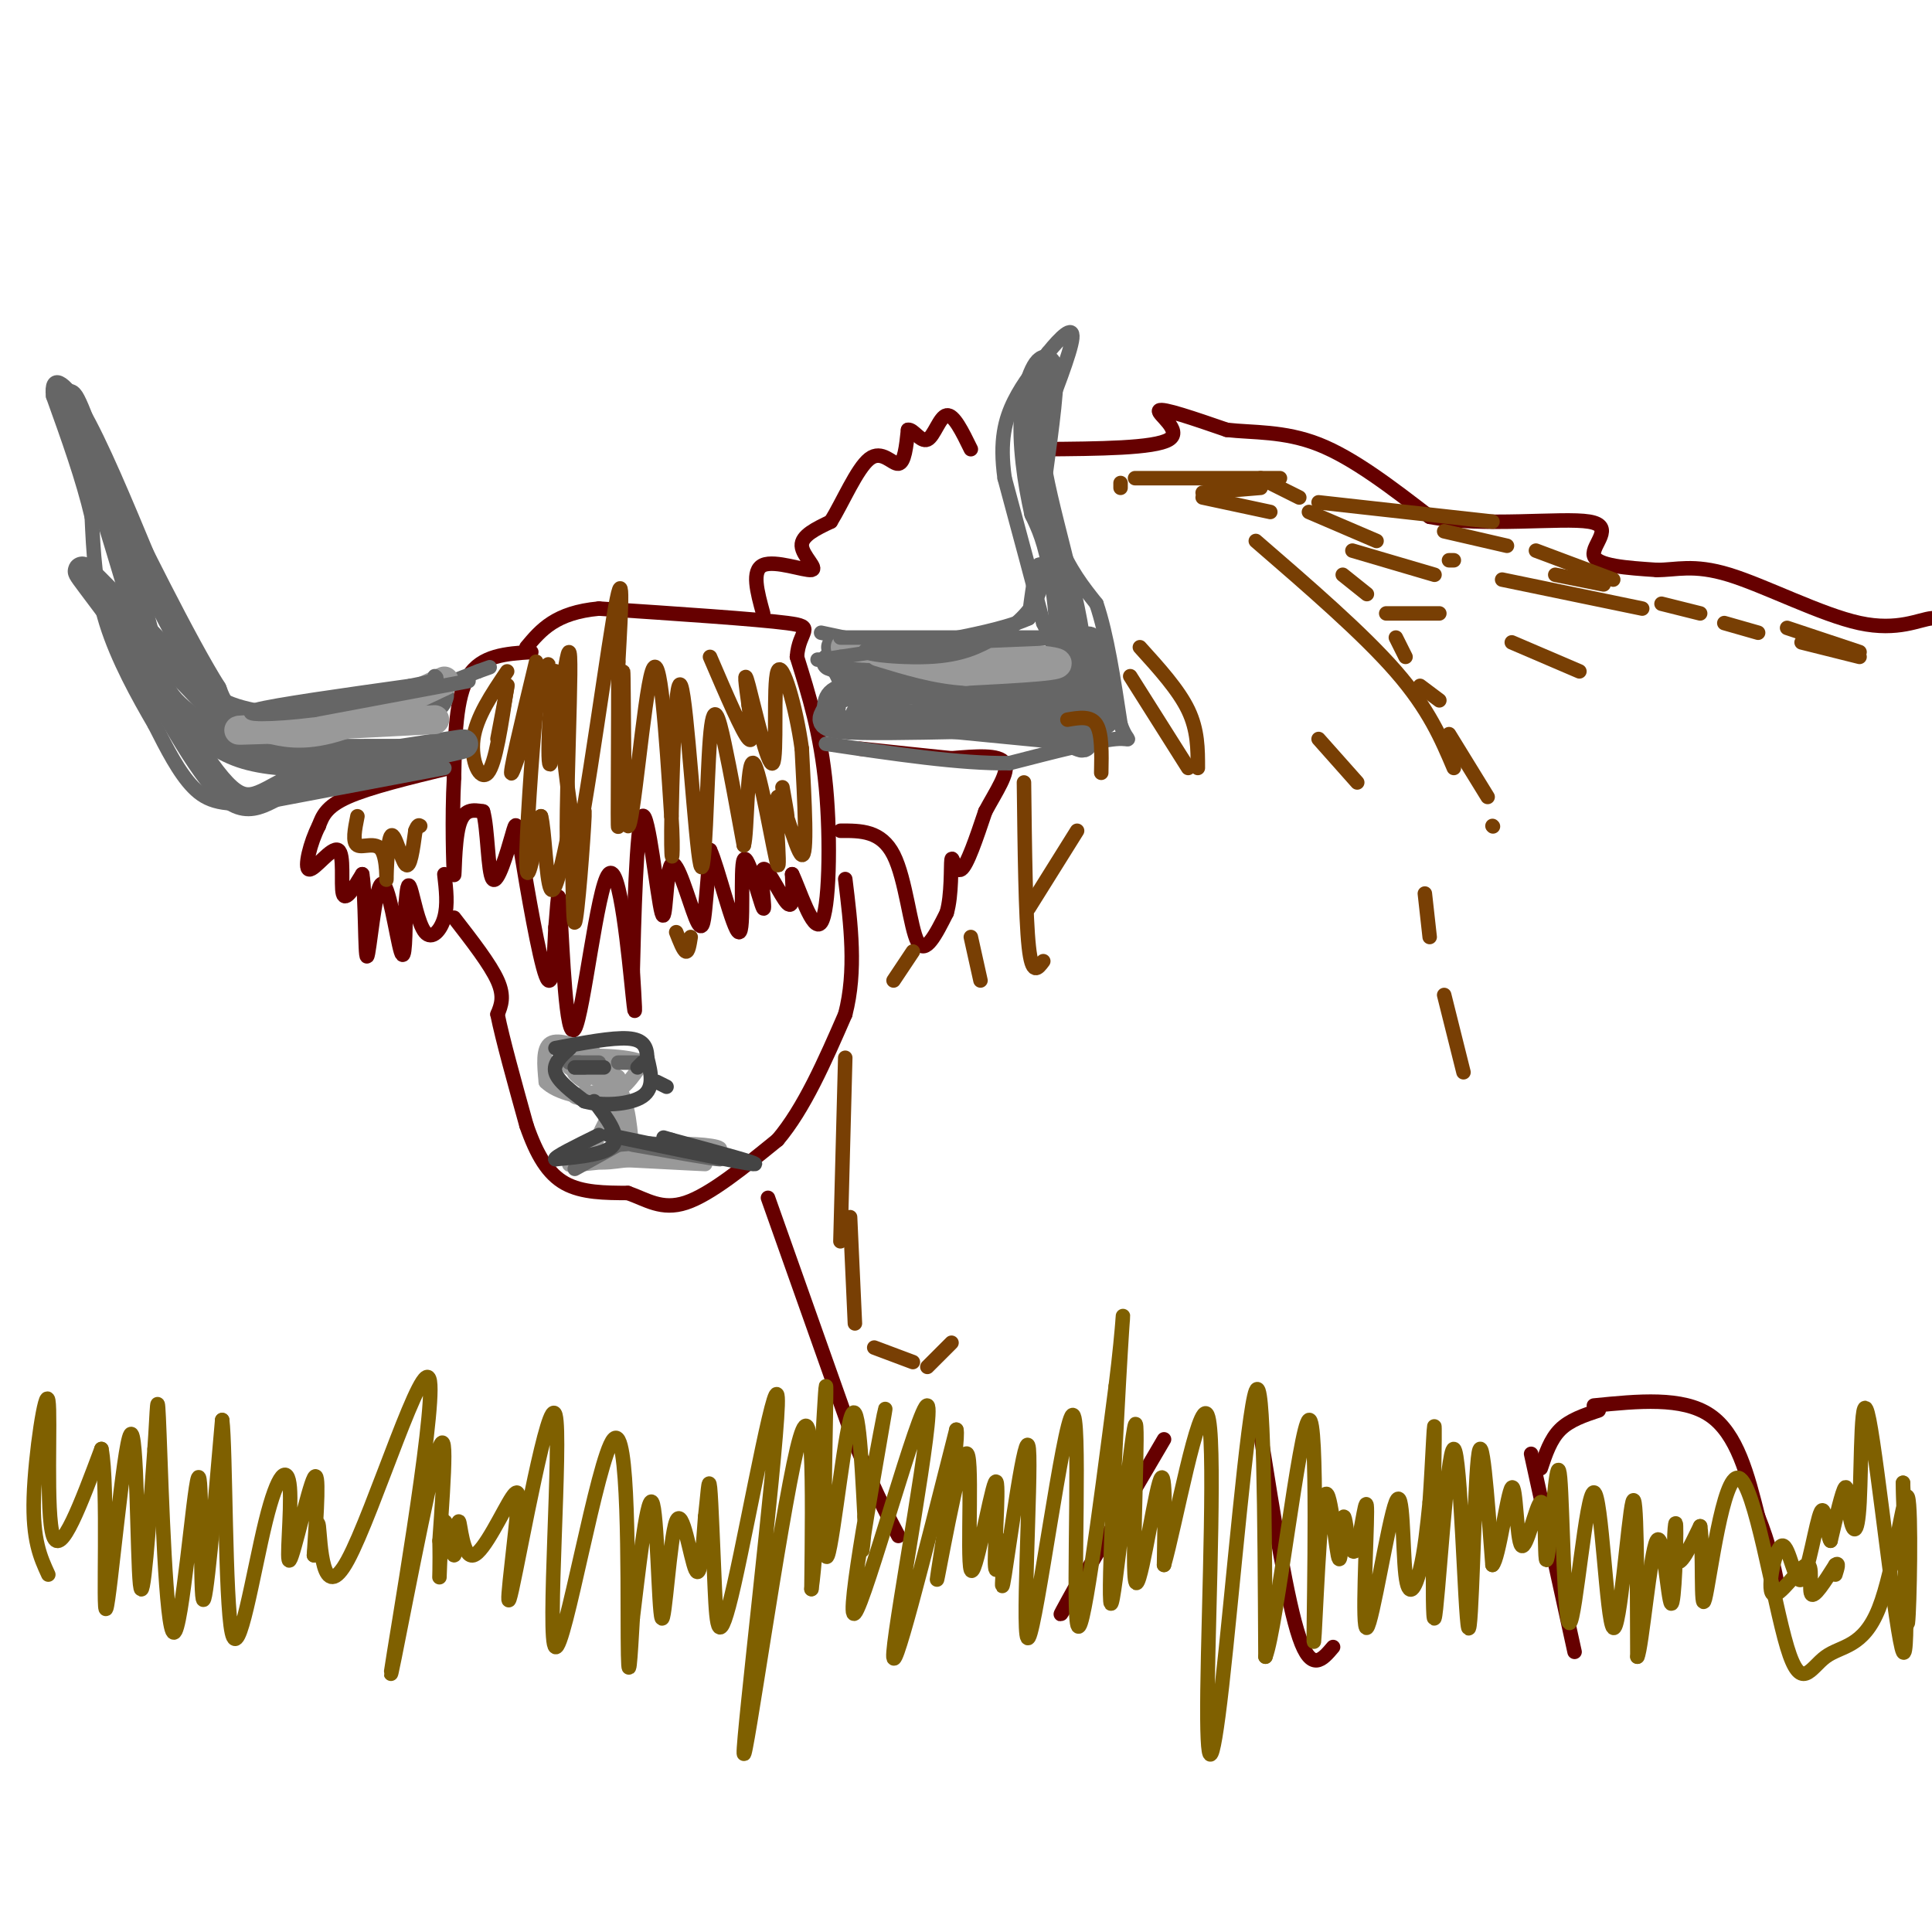 <svg viewBox='0 0 400 400' version='1.1' xmlns='http://www.w3.org/2000/svg' xmlns:xlink='http://www.w3.org/1999/xlink'><g fill='none' stroke='#660000' stroke-width='3' stroke-linecap='round' stroke-linejoin='round'><path d='M110,135c-5.167,0.333 -10.333,0.667 -13,5c-2.667,4.333 -2.833,12.667 -3,21'/><path d='M94,161c-0.464,8.333 -0.125,18.667 0,20c0.125,1.333 0.036,-6.333 1,-10c0.964,-3.667 2.982,-3.333 5,-3'/><path d='M100,168c0.997,3.203 0.988,12.709 2,14c1.012,1.291 3.044,-5.633 4,-9c0.956,-3.367 0.834,-3.176 2,4c1.166,7.176 3.619,21.336 5,25c1.381,3.664 1.691,-3.168 2,-10'/><path d='M115,192c0.446,-4.314 0.562,-10.098 1,-3c0.438,7.098 1.200,27.078 3,24c1.800,-3.078 4.638,-29.213 7,-32c2.362,-2.787 4.246,17.775 5,25c0.754,7.225 0.377,1.112 0,-5'/><path d='M131,201c0.223,-9.445 0.781,-30.558 2,-32c1.219,-1.442 3.100,16.788 4,20c0.900,3.212 0.819,-8.593 2,-10c1.181,-1.407 3.626,7.583 5,11c1.374,3.417 1.678,1.262 2,-2c0.322,-3.262 0.661,-7.631 1,-12'/><path d='M147,176c1.524,3.111 4.832,16.889 6,17c1.168,0.111 0.194,-13.445 1,-15c0.806,-1.555 3.391,8.893 4,10c0.609,1.107 -0.759,-7.125 0,-8c0.759,-0.875 3.645,5.607 5,7c1.355,1.393 1.177,-2.304 1,-6'/><path d='M164,181c1.381,2.679 4.333,12.375 6,10c1.667,-2.375 2.048,-16.821 1,-28c-1.048,-11.179 -3.524,-19.089 -6,-27'/><path d='M165,136c0.356,-5.622 4.244,-6.178 -2,-7c-6.244,-0.822 -22.622,-1.911 -39,-3'/><path d='M124,126c-9.000,0.833 -12.000,4.417 -15,8'/><path d='M93,159c-8.250,2.000 -16.500,4.000 -21,6c-4.500,2.000 -5.250,4.000 -6,6'/><path d='M66,171c-1.742,3.365 -3.096,8.778 -2,9c1.096,0.222 4.641,-4.748 6,-4c1.359,0.748 0.531,7.214 1,9c0.469,1.786 2.234,-1.107 4,-4'/><path d='M75,181c0.724,4.396 0.534,17.384 1,17c0.466,-0.384 1.587,-14.142 3,-15c1.413,-0.858 3.118,11.183 4,14c0.882,2.817 0.941,-3.592 1,-10'/><path d='M84,187c0.263,-2.791 0.421,-4.769 1,-3c0.579,1.769 1.579,7.284 3,9c1.421,1.716 3.263,-0.367 4,-3c0.737,-2.633 0.368,-5.817 0,-9'/><path d='M174,172c4.222,-0.022 8.444,-0.044 11,5c2.556,5.044 3.444,15.156 5,18c1.556,2.844 3.778,-1.578 6,-6'/><path d='M196,189c1.095,-3.679 0.833,-9.875 1,-11c0.167,-1.125 0.762,2.821 2,2c1.238,-0.821 3.119,-6.411 5,-12'/><path d='M204,168c2.156,-4.044 5.044,-8.156 4,-10c-1.044,-1.844 -6.022,-1.422 -11,-1'/><path d='M197,157c-5.000,-0.500 -12.000,-1.250 -19,-2'/><path d='M158,127c-1.226,-4.458 -2.452,-8.917 0,-10c2.452,-1.083 8.583,1.208 10,1c1.417,-0.208 -1.881,-2.917 -2,-5c-0.119,-2.083 2.940,-3.542 6,-5'/><path d='M172,108c2.405,-3.857 5.417,-11.000 8,-13c2.583,-2.000 4.738,1.143 6,1c1.262,-0.143 1.631,-3.571 2,-7'/><path d='M188,89c1.036,-0.250 2.625,2.625 4,2c1.375,-0.625 2.536,-4.750 4,-5c1.464,-0.250 3.232,3.375 5,7'/><path d='M216,93c11.511,-0.089 23.022,-0.178 26,-2c2.978,-1.822 -2.578,-5.378 -2,-6c0.578,-0.622 7.289,1.689 14,4'/><path d='M254,89c5.378,0.622 11.822,0.178 19,3c7.178,2.822 15.089,8.911 23,15'/><path d='M296,107c11.119,2.167 27.417,0.083 33,1c5.583,0.917 0.452,4.833 1,7c0.548,2.167 6.774,2.583 13,3'/><path d='M343,118c3.998,0.056 7.494,-1.305 15,1c7.506,2.305 19.021,8.274 27,10c7.979,1.726 12.423,-0.793 15,-1c2.577,-0.207 3.289,1.896 4,4'/><path d='M404,132c0.667,0.667 0.333,0.333 0,0'/><path d='M159,248c0.000,0.000 17.000,48.000 17,48'/><path d='M176,296c4.500,11.667 7.250,16.833 10,22'/><path d='M241,298c-8.500,14.500 -17.000,29.000 -20,34c-3.000,5.000 -0.500,0.500 2,-4'/><path d='M261,297c2.750,17.333 5.500,34.667 8,42c2.500,7.333 4.750,4.667 7,2'/><path d='M317,301c0.000,0.000 9.000,41.000 9,41'/><path d='M330,291c9.167,-0.917 18.333,-1.833 24,2c5.667,3.833 7.833,12.417 10,21'/><path d='M364,314c2.333,5.833 3.167,9.917 4,14'/><path d='M331,292c-3.000,1.000 -6.000,2.000 -8,4c-2.000,2.000 -3.000,5.000 -4,8'/><path d='M94,190c3.750,4.833 7.500,9.667 9,13c1.500,3.333 0.750,5.167 0,7'/><path d='M103,210c1.000,5.000 3.500,14.000 6,23'/><path d='M109,233c2.133,6.156 4.467,10.044 8,12c3.533,1.956 8.267,1.978 13,2'/><path d='M130,247c3.844,1.333 6.956,3.667 12,2c5.044,-1.667 12.022,-7.333 19,-13'/><path d='M161,236c5.500,-6.500 9.750,-16.250 14,-26'/><path d='M175,210c2.333,-9.000 1.167,-18.500 0,-28'/></g>
<g fill='none' stroke='#999999' stroke-width='3' stroke-linecap='round' stroke-linejoin='round'><path d='M123,218c-3.667,-1.500 -7.333,-3.000 -9,-2c-1.667,1.000 -1.333,4.500 -1,8'/><path d='M113,224c2.156,2.222 8.044,3.778 12,3c3.956,-0.778 5.978,-3.889 8,-7'/><path d='M133,220c-2.267,-1.489 -11.933,-1.711 -14,-1c-2.067,0.711 3.467,2.356 9,4'/><path d='M128,223c-1.267,0.000 -8.933,-2.000 -10,-2c-1.067,0.000 4.467,2.000 10,4'/><path d='M128,225c2.167,3.167 2.583,9.083 3,15'/><path d='M130,240c-6.583,0.750 -13.167,1.500 -12,1c1.167,-0.500 10.083,-2.250 19,-4'/><path d='M137,237c6.378,-0.489 12.822,0.289 12,1c-0.822,0.711 -8.911,1.356 -17,2'/><path d='M132,240c-5.345,0.238 -10.208,-0.167 -6,0c4.208,0.167 17.488,0.905 20,1c2.512,0.095 -5.744,-0.452 -14,-1'/><path d='M132,240c-4.311,0.244 -8.089,1.356 -9,0c-0.911,-1.356 1.044,-5.178 3,-9'/><path d='M126,231c0.378,-2.422 -0.178,-3.978 0,-3c0.178,0.978 1.089,4.489 2,8'/><path d='M128,236c0.702,0.045 1.456,-3.844 -1,-6c-2.456,-2.156 -8.123,-2.581 -8,-3c0.123,-0.419 6.035,-0.834 8,-2c1.965,-1.166 -0.018,-3.083 -2,-5'/><path d='M125,220c-1.733,-0.689 -5.067,0.089 -6,1c-0.933,0.911 0.533,1.956 2,3'/></g>
<g fill='none' stroke='#666666' stroke-width='3' stroke-linecap='round' stroke-linejoin='round'><path d='M118,220c3.000,0.000 6.000,0.000 6,0c0.000,0.000 -3.000,0.000 -6,0'/><path d='M118,220c-0.667,0.000 0.667,0.000 2,0'/><path d='M128,220c3.000,0.000 6.000,0.000 6,0c0.000,0.000 -3.000,0.000 -6,0'/><path d='M121,221c0.000,0.000 -2.000,0.000 -2,0'/><path d='M128,237c0.000,0.000 -9.000,5.000 -9,5'/><path d='M131,237c8.500,1.500 17.000,3.000 18,3c1.000,0.000 -5.500,-1.500 -12,-3'/><path d='M137,237c-3.500,-0.500 -6.250,-0.250 -9,0'/></g>
<g fill='none' stroke='#444444' stroke-width='3' stroke-linecap='round' stroke-linejoin='round'><path d='M119,221c2.833,0.000 5.667,0.000 6,0c0.333,0.000 -1.833,0.000 -4,0'/><path d='M132,221c0.000,0.000 1.000,-1.000 1,-1'/></g>
<g fill='none' stroke='#7f6000' stroke-width='3' stroke-linecap='round' stroke-linejoin='round'><path d='M10,326c-1.637,-3.560 -3.274,-7.119 -3,-16c0.274,-8.881 2.458,-23.083 3,-20c0.542,3.083 -0.560,23.452 1,28c1.560,4.548 5.780,-6.726 10,-18'/><path d='M21,300c1.493,7.455 0.225,35.091 1,33c0.775,-2.091 3.593,-33.909 5,-36c1.407,-2.091 1.402,25.545 2,31c0.598,5.455 1.799,-11.273 3,-28'/><path d='M32,300c0.589,-8.157 0.561,-14.550 1,-3c0.439,11.550 1.344,41.044 3,41c1.656,-0.044 4.061,-29.627 5,-32c0.939,-2.373 0.411,22.465 1,25c0.589,2.535 2.294,-17.232 4,-37'/><path d='M46,294c0.734,5.436 0.569,37.525 2,44c1.431,6.475 4.458,-12.663 7,-23c2.542,-10.337 4.599,-11.874 5,-7c0.401,4.874 -0.854,16.158 0,15c0.854,-1.158 3.815,-14.760 5,-17c1.185,-2.240 0.592,6.880 0,16'/><path d='M65,322c0.184,-0.224 0.643,-8.785 1,-6c0.357,2.785 0.612,16.915 6,7c5.388,-9.915 15.908,-43.874 17,-37c1.092,6.874 -7.244,54.581 -8,60c-0.756,5.419 6.070,-31.452 9,-43c2.930,-11.548 1.965,2.226 1,16'/><path d='M91,319c0.123,4.885 -0.069,9.096 0,7c0.069,-2.096 0.397,-10.501 1,-11c0.603,-0.499 1.479,6.908 2,7c0.521,0.092 0.686,-7.130 1,-7c0.314,0.130 0.777,7.612 3,7c2.223,-0.612 6.207,-9.318 8,-12c1.793,-2.682 1.397,0.659 1,4'/><path d='M107,314c-0.667,7.217 -2.835,23.258 -1,15c1.835,-8.258 7.671,-40.815 9,-36c1.329,4.815 -1.850,47.002 0,48c1.850,0.998 8.729,-39.193 12,-43c3.271,-3.807 2.935,28.769 3,41c0.065,12.231 0.533,4.115 1,-4'/><path d='M131,335c0.973,-7.888 2.904,-25.608 4,-24c1.096,1.608 1.356,22.544 2,24c0.644,1.456 1.674,-16.570 3,-20c1.326,-3.430 2.950,7.734 4,10c1.050,2.266 1.525,-4.367 2,-11'/><path d='M146,314c0.490,-4.085 0.714,-8.798 1,-6c0.286,2.798 0.634,13.107 1,21c0.366,7.893 0.750,13.369 4,-1c3.250,-14.369 9.366,-48.583 9,-37c-0.366,11.583 -7.214,68.965 -7,72c0.214,3.035 7.490,-48.276 11,-63c3.510,-14.724 3.255,7.138 3,29'/><path d='M168,329c1.214,-7.657 2.748,-41.300 3,-42c0.252,-0.700 -0.778,31.542 0,35c0.778,3.458 3.365,-21.869 5,-28c1.635,-6.131 2.317,6.935 3,20'/><path d='M179,314c0.048,6.153 -1.334,11.535 0,3c1.334,-8.535 5.382,-30.986 4,-24c-1.382,6.986 -8.195,43.409 -6,41c2.195,-2.409 13.399,-43.648 15,-43c1.601,0.648 -6.400,43.185 -7,51c-0.600,7.815 6.200,-19.093 13,-46'/><path d='M198,296c0.735,1.971 -3.927,29.898 -4,31c-0.073,1.102 4.445,-24.622 6,-26c1.555,-1.378 0.149,21.589 1,24c0.851,2.411 3.960,-15.736 5,-18c1.040,-2.264 0.011,11.353 0,16c-0.011,4.647 0.994,0.323 2,-4'/><path d='M208,319c-0.034,3.439 -1.119,14.038 0,7c1.119,-7.038 4.441,-31.712 5,-26c0.559,5.712 -1.644,41.809 0,39c1.644,-2.809 7.135,-44.526 9,-46c1.865,-1.474 0.104,37.293 1,43c0.896,5.707 4.448,-21.647 8,-49'/><path d='M231,287c1.672,-13.089 1.853,-21.313 1,-7c-0.853,14.313 -2.740,51.161 -2,52c0.740,0.839 4.105,-34.332 5,-37c0.895,-2.668 -0.682,27.166 0,32c0.682,4.834 3.623,-15.333 5,-20c1.377,-4.667 1.188,6.167 1,17'/><path d='M241,324c2.214,-7.559 7.248,-34.956 9,-31c1.752,3.956 0.222,39.267 0,57c-0.222,17.733 0.863,17.890 3,-1c2.137,-18.890 5.325,-56.826 7,-61c1.675,-4.174 1.838,25.413 2,55'/><path d='M262,343c2.308,-5.833 7.076,-47.914 9,-49c1.924,-1.086 1.002,38.825 1,45c-0.002,6.175 0.917,-21.386 2,-28c1.083,-6.614 2.330,7.719 3,11c0.670,3.281 0.763,-4.491 1,-7c0.237,-2.509 0.619,0.246 1,3'/><path d='M279,318c0.462,1.862 1.116,5.018 2,2c0.884,-3.018 1.998,-12.211 2,-7c0.002,5.211 -1.107,24.827 0,24c1.107,-0.827 4.431,-22.098 6,-26c1.569,-3.902 1.384,9.565 2,15c0.616,5.435 2.033,2.839 3,-1c0.967,-3.839 1.483,-8.919 2,-14'/><path d='M296,311c0.589,-8.131 1.063,-21.458 1,-13c-0.063,8.458 -0.663,38.703 0,37c0.663,-1.703 2.590,-35.353 4,-35c1.410,0.353 2.303,34.711 3,37c0.697,2.289 1.199,-27.489 2,-35c0.801,-7.511 1.900,7.244 3,22'/><path d='M309,324c1.310,-1.145 3.086,-15.009 4,-16c0.914,-0.991 0.967,10.889 2,12c1.033,1.111 3.047,-8.547 4,-9c0.953,-0.453 0.844,8.299 1,11c0.156,2.701 0.578,-0.650 1,-4'/><path d='M321,318c0.555,-5.755 1.441,-18.144 2,-12c0.559,6.144 0.791,30.820 2,30c1.209,-0.820 3.396,-27.137 5,-27c1.604,0.137 2.624,26.729 4,28c1.376,1.271 3.107,-22.780 4,-26c0.893,-3.220 0.946,14.390 1,32'/><path d='M339,343c0.899,-1.570 2.647,-21.495 4,-24c1.353,-2.505 2.311,12.411 3,13c0.689,0.589 1.109,-13.149 1,-16c-0.109,-2.851 -0.745,5.185 0,7c0.745,1.815 2.873,-2.593 5,-7'/><path d='M352,316c0.714,4.390 -0.001,18.866 1,15c1.001,-3.866 3.719,-26.075 7,-25c3.281,1.075 7.125,25.433 10,35c2.875,9.567 4.781,4.343 8,2c3.219,-2.343 7.749,-1.803 11,-10c3.251,-8.197 5.221,-25.130 6,-23c0.779,2.130 0.365,23.323 0,26c-0.365,2.677 -0.683,-13.161 -1,-29'/><path d='M394,307c0.246,6.608 1.360,37.629 0,35c-1.360,-2.629 -5.196,-38.906 -7,-48c-1.804,-9.094 -1.576,8.995 -2,17c-0.424,8.005 -1.499,5.924 -2,3c-0.501,-2.924 -0.429,-6.693 -1,-6c-0.571,0.693 -1.786,5.846 -3,11'/><path d='M379,319c-0.723,-0.674 -1.029,-7.857 -2,-6c-0.971,1.857 -2.607,12.756 -4,14c-1.393,1.244 -2.542,-7.167 -4,-7c-1.458,0.167 -3.226,8.911 -2,10c1.226,1.089 5.445,-5.476 7,-6c1.555,-0.524 0.444,4.993 1,6c0.556,1.007 2.778,-2.497 5,-6'/><path d='M380,324c0.833,-0.667 0.417,0.667 0,2'/></g>
<g fill='none' stroke='#666666' stroke-width='3' stroke-linecap='round' stroke-linejoin='round'><path d='M170,131c0.000,0.000 33.000,7.000 33,7'/><path d='M203,138c8.556,1.489 13.444,1.711 15,0c1.556,-1.711 -0.222,-5.356 -2,-9'/><path d='M216,129c-1.667,-6.500 -4.833,-18.250 -8,-30'/><path d='M208,99c-1.111,-7.778 0.111,-12.222 2,-16c1.889,-3.778 4.444,-6.889 7,-10'/><path d='M217,73c2.511,-3.111 5.289,-5.889 5,-3c-0.289,2.889 -3.644,11.444 -7,20'/><path d='M215,90c-0.556,7.422 1.556,15.978 4,22c2.444,6.022 5.222,9.511 8,13'/><path d='M227,125c2.167,6.333 3.583,15.667 5,25'/><path d='M232,150c1.533,4.333 2.867,2.667 -1,3c-3.867,0.333 -12.933,2.667 -22,5'/><path d='M209,158c-10.000,0.167 -24.000,-1.917 -38,-4'/><path d='M92,159c0.000,0.000 -37.000,7.000 -37,7'/><path d='M55,166c-8.733,1.000 -12.067,0.000 -15,-3c-2.933,-3.000 -5.467,-8.000 -8,-13'/><path d='M32,150c-3.333,-5.711 -7.667,-13.489 -10,-21c-2.333,-7.511 -2.667,-14.756 -3,-22'/><path d='M19,107c-1.833,-7.833 -4.917,-16.417 -8,-25'/><path d='M11,82c-0.533,-4.600 2.133,-3.600 6,3c3.867,6.600 8.933,18.800 14,31'/><path d='M31,116c3.600,10.067 5.600,19.733 10,25c4.400,5.267 11.200,6.133 18,7'/><path d='M59,148c5.022,1.489 8.578,1.711 15,0c6.422,-1.711 15.711,-5.356 25,-9'/><path d='M99,139c4.167,-1.500 2.083,-0.750 0,0'/></g>
<g fill='none' stroke='#783f04' stroke-width='3' stroke-linecap='round' stroke-linejoin='round'><path d='M105,139c-3.200,4.733 -6.400,9.467 -7,14c-0.600,4.533 1.400,8.867 3,7c1.600,-1.867 2.800,-9.933 4,-18'/><path d='M105,142c0.333,-1.167 -0.833,4.917 -2,11'/><path d='M111,137c-2.933,12.222 -5.867,24.444 -5,23c0.867,-1.444 5.533,-16.556 7,-21c1.467,-4.444 -0.267,1.778 -2,8'/><path d='M111,147c-0.889,8.800 -2.111,26.800 -2,32c0.111,5.200 1.556,-2.400 3,-10'/><path d='M112,169c0.733,2.356 1.067,13.244 2,15c0.933,1.756 2.467,-5.622 4,-13'/><path d='M118,171c0.705,3.986 0.467,20.450 1,20c0.533,-0.450 1.836,-17.813 2,-22c0.164,-4.187 -0.810,4.804 -2,2c-1.190,-2.804 -2.595,-17.402 -4,-32'/><path d='M115,139c-1.126,1.632 -1.940,21.714 -1,19c0.940,-2.714 3.633,-28.222 4,-22c0.367,6.222 -1.594,44.175 0,44c1.594,-0.175 6.741,-38.479 9,-52c2.259,-13.521 1.629,-2.261 1,9'/><path d='M128,137c0.092,11.717 -0.177,36.510 0,34c0.177,-2.510 0.800,-32.322 1,-32c0.200,0.322 -0.023,30.779 1,32c1.023,1.221 3.292,-26.794 5,-32c1.708,-5.206 2.854,12.397 4,30'/><path d='M139,169c0.556,7.852 -0.053,12.483 0,3c0.053,-9.483 0.768,-33.080 2,-30c1.232,3.080 2.980,32.836 4,37c1.020,4.164 1.313,-17.263 2,-26c0.687,-8.737 1.768,-4.782 3,1c1.232,5.782 2.616,13.391 4,21'/><path d='M154,175c0.747,-2.174 0.615,-18.107 2,-17c1.385,1.107 4.289,19.256 5,21c0.711,1.744 -0.770,-12.915 0,-14c0.770,-1.085 3.791,11.404 5,12c1.209,0.596 0.604,-10.702 0,-22'/><path d='M166,155c-1.152,-8.447 -4.030,-18.563 -5,-16c-0.970,2.563 -0.030,17.805 -1,19c-0.970,1.195 -3.848,-11.659 -5,-16c-1.152,-4.341 -0.576,-0.171 0,4'/><path d='M155,146c0.356,2.933 1.244,8.267 0,7c-1.244,-1.267 -4.622,-9.133 -8,-17'/><path d='M74,169c-0.538,2.694 -1.077,5.387 0,6c1.077,0.613 3.769,-0.855 5,1c1.231,1.855 1.000,7.033 1,6c0.000,-1.033 0.231,-8.278 1,-9c0.769,-0.722 2.077,5.079 3,6c0.923,0.921 1.462,-3.040 2,-7'/><path d='M86,172c0.500,-1.333 0.750,-1.167 1,-1'/><path d='M140,193c0.750,1.917 1.500,3.833 2,4c0.500,0.167 0.750,-1.417 1,-3'/><path d='M162,165c0.500,2.167 1.000,4.333 1,4c0.000,-0.333 -0.500,-3.167 -1,-6'/><path d='M261,99c0.000,0.000 8.000,4.000 8,4'/><path d='M278,119c0.000,0.000 5.000,4.000 5,4'/><path d='M289,132c0.000,0.000 2.000,4.000 2,4'/><path d='M294,142c0.000,0.000 4.000,3.000 4,3'/><path d='M300,152c0.000,0.000 8.000,13.000 8,13'/><path d='M309,171c0.000,0.000 0.100,0.100 0.1,0.1'/><path d='M301,159c-2.583,-6.083 -5.167,-12.167 -12,-20c-6.833,-7.833 -17.917,-17.417 -29,-27'/><path d='M249,102c0.000,0.000 12.000,-1.000 12,-1'/><path d='M271,106c0.000,0.000 14.000,6.000 14,6'/><path d='M300,116c0.000,0.000 1.000,0.000 1,0'/><path d='M299,110c0.000,0.000 13.000,3.000 13,3'/><path d='M322,119c0.000,0.000 10.000,2.000 10,2'/><path d='M344,125c0.000,0.000 8.000,2.000 8,2'/><path d='M370,130c0.000,0.000 15.000,5.000 15,5'/><path d='M385,136c0.000,0.000 -12.000,-3.000 -12,-3'/><path d='M340,126c0.000,0.000 -29.000,-6.000 -29,-6'/><path d='M297,119c0.000,0.000 -17.000,-5.000 -17,-5'/><path d='M263,106c0.000,0.000 -14.000,-3.000 -14,-3'/><path d='M232,101c0.000,0.000 0.000,-1.000 0,-1'/><path d='M235,99c0.000,0.000 30.000,0.000 30,0'/><path d='M273,104c0.000,0.000 36.000,4.000 36,4'/><path d='M318,114c0.000,0.000 16.000,6.000 16,6'/><path d='M357,129c0.000,0.000 7.000,2.000 7,2'/></g>
<g fill='none' stroke='#666666' stroke-width='6' stroke-linecap='round' stroke-linejoin='round'><path d='M173,134c5.917,2.833 11.833,5.667 17,7c5.167,1.333 9.583,1.167 14,1'/><path d='M204,142c6.267,0.822 14.933,2.378 12,2c-2.933,-0.378 -17.467,-2.689 -32,-5'/><path d='M184,139c-7.167,-1.167 -9.083,-1.583 -11,-2'/><path d='M172,137c9.667,3.500 19.333,7.000 27,8c7.667,1.000 13.333,-0.500 19,-2'/><path d='M218,143c3.356,-5.067 2.244,-16.733 1,-24c-1.244,-7.267 -2.622,-10.133 -4,-13'/><path d='M215,106c-1.333,-5.964 -2.667,-14.375 -2,-21c0.667,-6.625 3.333,-11.464 4,-9c0.667,2.464 -0.667,12.232 -2,22'/><path d='M215,98c2.356,12.622 9.244,33.178 8,42c-1.244,8.822 -10.622,5.911 -20,3'/><path d='M203,143c-8.727,0.270 -20.545,-0.557 -26,0c-5.455,0.557 -4.545,2.496 -5,4c-0.455,1.504 -2.273,2.573 2,3c4.273,0.427 14.636,0.214 25,0'/><path d='M199,150c-2.556,-0.622 -21.444,-2.178 -21,-2c0.444,0.178 20.222,2.089 40,4'/><path d='M218,152c7.536,1.619 6.375,3.667 6,-1c-0.375,-4.667 0.036,-16.048 1,-18c0.964,-1.952 2.482,5.524 4,13'/><path d='M229,146c0.578,2.956 0.022,3.844 -5,4c-5.022,0.156 -14.511,-0.422 -24,-1'/><path d='M91,144c-0.378,1.311 -0.756,2.622 -8,4c-7.244,1.378 -21.356,2.822 -29,2c-7.644,-0.822 -8.822,-3.911 -10,-7'/><path d='M44,143c-6.000,-9.500 -16.000,-29.750 -26,-50'/><path d='M18,93c-5.022,-11.022 -4.578,-13.578 -2,-7c2.578,6.578 7.289,22.289 12,38'/><path d='M28,124c2.746,9.636 3.612,14.727 5,18c1.388,3.273 3.297,4.727 6,7c2.703,2.273 6.201,5.364 11,7c4.799,1.636 10.900,1.818 17,2'/><path d='M67,158c10.556,-0.889 28.444,-4.111 29,-4c0.556,0.111 -16.222,3.556 -33,7'/><path d='M63,161c-7.800,3.178 -10.800,7.622 -16,3c-5.200,-4.622 -12.600,-18.311 -20,-32'/><path d='M27,132c-6.400,-9.200 -12.400,-16.200 -9,-13c3.400,3.200 16.200,16.600 29,30'/><path d='M47,149c5.286,6.226 4.000,6.792 13,7c9.000,0.208 28.286,0.060 30,0c1.714,-0.060 -14.143,-0.030 -30,0'/><path d='M60,156c-5.000,0.000 -2.500,0.000 0,0'/></g>
<g fill='none' stroke='#999999' stroke-width='6' stroke-linecap='round' stroke-linejoin='round'><path d='M90,149c-16.167,0.833 -32.333,1.667 -38,2c-5.667,0.333 -0.833,0.167 4,0'/><path d='M56,151c2.222,0.444 5.778,1.556 12,0c6.222,-1.556 15.111,-5.778 24,-10'/><path d='M175,134c19.417,1.083 38.833,2.167 43,3c4.167,0.833 -6.917,1.417 -18,2'/><path d='M200,139c-6.000,-0.333 -12.000,-2.167 -18,-4'/></g>
<g fill='none' stroke='#666666' stroke-width='3' stroke-linecap='round' stroke-linejoin='round'><path d='M97,141c0.000,0.000 -32.000,6.000 -32,6'/><path d='M65,147c-9.067,1.156 -15.733,1.044 -12,0c3.733,-1.044 17.867,-3.022 32,-5'/><path d='M85,142c6.167,-1.167 5.583,-1.583 5,-2'/><path d='M174,132c0.000,0.000 45.000,0.000 45,0'/><path d='M219,132c-1.833,0.286 -28.917,1.000 -37,2c-8.083,1.000 2.833,2.286 10,2c7.167,-0.286 10.583,-2.143 14,-4'/><path d='M206,132c4.179,-2.167 7.625,-5.583 9,-9c1.375,-3.417 0.679,-6.833 0,-6c-0.679,0.833 -1.339,5.917 -2,11'/><path d='M213,128c-6.833,3.167 -22.917,5.583 -39,8'/><path d='M174,136c-6.911,1.156 -4.689,0.044 -3,1c1.689,0.956 2.844,3.978 4,7'/></g>
<g fill='none' stroke='#444444' stroke-width='3' stroke-linecap='round' stroke-linejoin='round'><path d='M118,217c-1.750,1.583 -3.500,3.167 -3,5c0.500,1.833 3.250,3.917 6,6'/><path d='M121,228c3.556,1.067 9.444,0.733 12,-1c2.556,-1.733 1.778,-4.867 1,-8'/><path d='M134,219c-0.067,-2.222 -0.733,-3.778 -4,-4c-3.267,-0.222 -9.133,0.889 -15,2'/><path d='M123,228c2.667,3.500 5.333,7.000 4,9c-1.333,2.000 -6.667,2.500 -12,3'/><path d='M115,240c-0.500,-0.333 4.250,-2.667 9,-5'/><path d='M126,235c13.917,2.917 27.833,5.833 30,6c2.167,0.167 -7.417,-2.417 -17,-5'/><path d='M139,236c-2.833,-0.833 -1.417,-0.417 0,0'/><path d='M136,224c0.000,0.000 2.000,1.000 2,1'/></g>
<g fill='none' stroke='#783f04' stroke-width='3' stroke-linecap='round' stroke-linejoin='round'><path d='M212,162c0.167,13.917 0.333,27.833 1,34c0.667,6.167 1.833,4.583 3,3'/><path d='M221,149c2.417,-0.417 4.833,-0.833 6,1c1.167,1.833 1.083,5.917 1,10'/><path d='M234,140c0.000,0.000 12.000,19.000 12,19'/><path d='M236,134c4.000,4.417 8.000,8.833 10,13c2.000,4.167 2.000,8.083 2,12'/><path d='M223,172c0.000,0.000 -10.000,16.000 -10,16'/><path d='M201,194c0.000,0.000 2.000,9.000 2,9'/><path d='M189,197c0.000,0.000 -4.000,6.000 -4,6'/><path d='M175,219c0.000,0.000 -1.000,38.000 -1,38'/><path d='M176,252c0.000,0.000 1.000,22.000 1,22'/><path d='M181,279c0.000,0.000 8.000,3.000 8,3'/><path d='M192,283c0.000,0.000 5.000,-5.000 5,-5'/><path d='M287,127c0.000,0.000 11.000,0.000 11,0'/><path d='M313,133c0.000,0.000 14.000,6.000 14,6'/><path d='M273,153c0.000,0.000 8.000,9.000 8,9'/><path d='M295,185c0.000,0.000 1.000,9.000 1,9'/><path d='M299,206c0.000,0.000 4.000,16.000 4,16'/></g>
</svg>